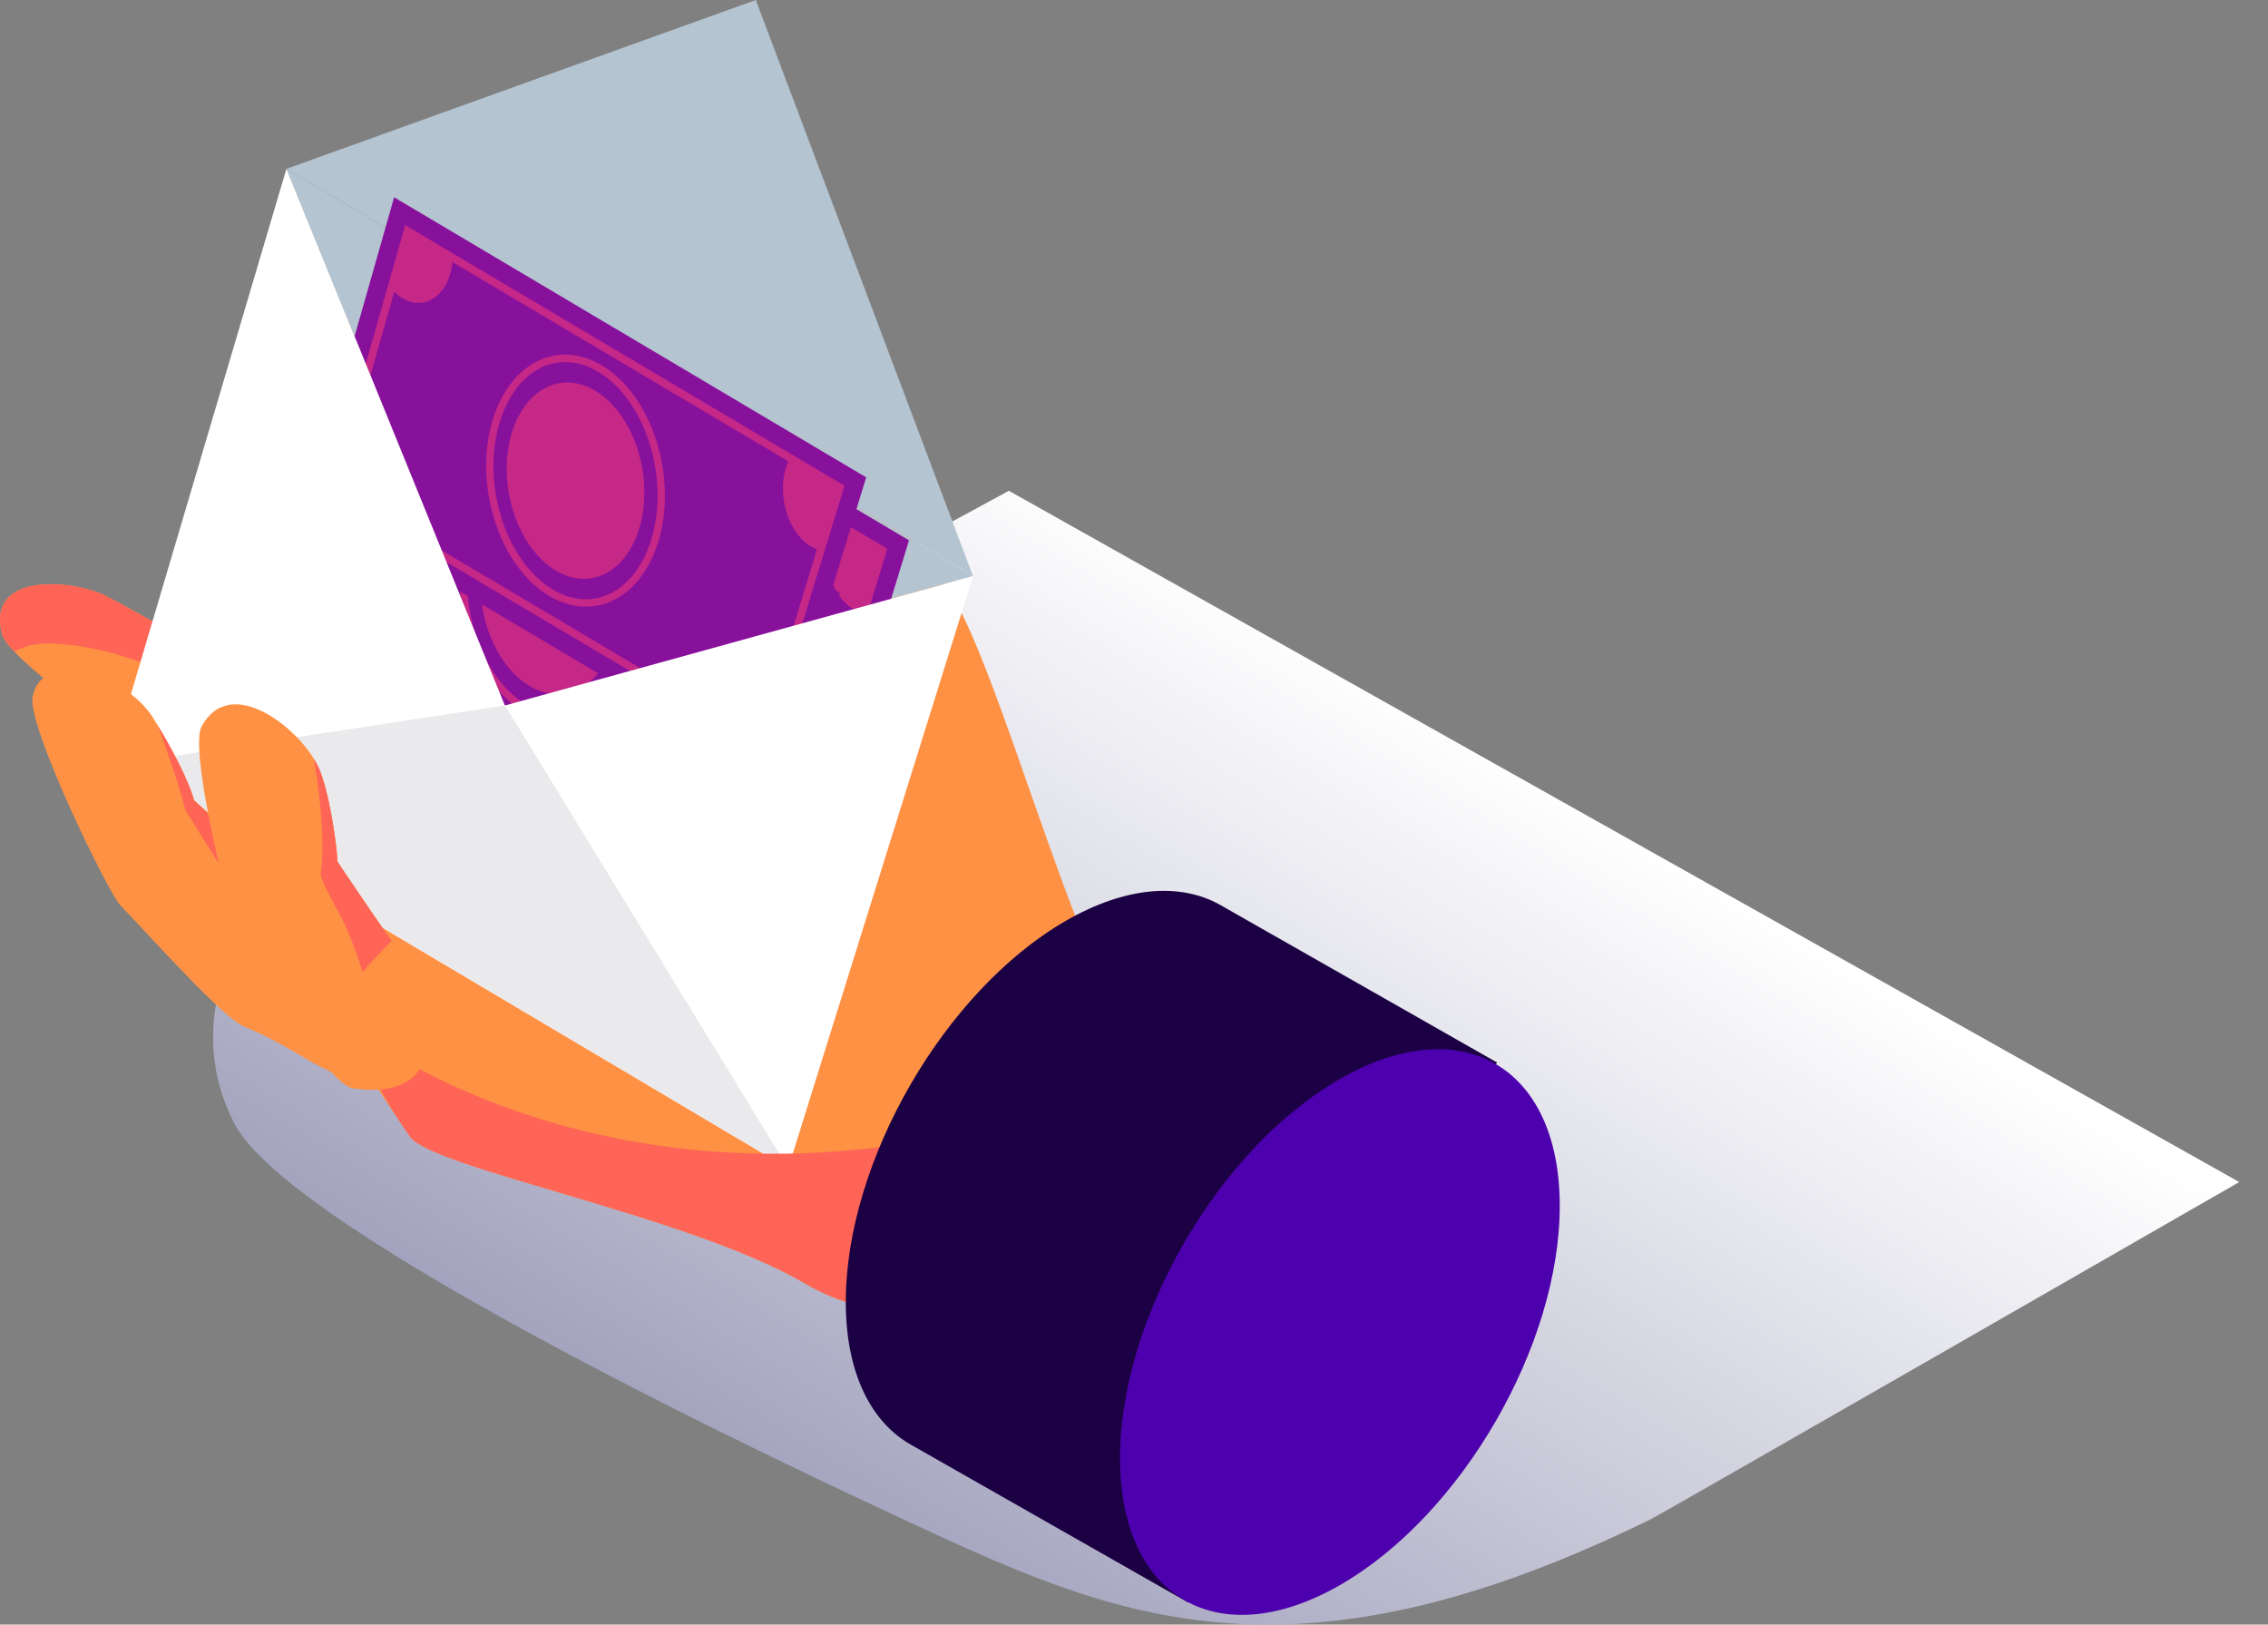 <svg width="74" height="53" viewBox="0 0 74 53" fill="none" xmlns="http://www.w3.org/2000/svg">
<rect x="0" y="0" width="74" height="53" fill="#808080" stroke="none"/>
<path d="M73.062 38.563C73.062 38.563 54.268 49.363 53.85 49.568C41.963 55.396 36.21 52.698 29.477 49.568C26.78 48.309 9.566 40.348 7.652 36.664C5.671 32.853 8.195 28.587 11.47 27.651L32.917 16.011L73.062 38.563Z" fill="url(#paint0_linear_359_5408)"/>
<path d="M3.467 19.447C4.082 19.754 9.316 22.705 9.944 22.987C14.554 25.056 16.623 21.599 25.129 23.296C25.394 22.809 25.477 22.338 25.311 21.902C23.212 16.395 23.367 19.382 22.919 15.01C22.779 13.643 22.77 12.34 24.004 11.446C24.398 11.161 24.987 11.085 25.352 11.405C25.651 11.668 25.739 12.148 25.932 12.486C27.866 15.869 29.169 16.27 31.07 19.435C32.678 22.113 34.931 30.866 37.086 34.168C39.459 37.801 32.379 45.465 26.253 41.866C22.488 39.654 14.104 38.12 13.375 37.079C12.445 35.752 5.767 25.464 5.114 24.932C4.705 24.599 0.289 21.545 0.067 20.694C-0.47 18.643 2.372 18.9 3.467 19.447Z" fill="#FE9144"/>
<path d="M25.192 23.17C25.405 22.728 25.463 22.3 25.311 21.902C23.212 16.395 23.368 19.382 22.92 15.01C22.78 13.643 22.77 12.34 24.005 11.446C24.398 11.161 24.988 11.085 25.352 11.405C25.428 11.471 25.49 11.552 25.544 11.64C25.34 11.701 25.147 11.783 24.976 11.891C23.744 12.671 23.611 14.128 24.198 15.343C25.274 17.567 26.245 19.881 27.418 22.043C27.857 22.852 27.609 24.986 25.192 23.17Z" fill="#FF6556"/>
<path d="M20.266 24.136C19.336 24.375 13.569 25.284 12.778 25.488C12.713 25.505 8.586 23.052 7.622 22.724C5.668 22.057 3.766 21.059 1.672 20.994C1.195 20.979 0.795 21.079 0.466 21.255C0.248 21.025 0.102 20.831 0.067 20.694C-0.47 18.644 2.372 18.9 3.467 19.447C4.083 19.754 9.316 22.706 9.944 22.987C14.206 24.899 16.3 22.094 23.309 22.998C22.807 23.138 20.902 23.973 20.266 24.136Z" fill="#FF6556"/>
<path d="M31.747 18.794L24.66 0L9.349 5.507L31.747 18.794Z" fill="#B5C4D1"/>
<path d="M31.747 18.794L16.477 23.013L9.349 5.507L31.747 18.794Z" fill="#B5C4D1"/>
<path d="M14.256 8.492L11.438 18.403L26.659 27.43L29.659 17.628L14.256 8.492Z" fill="#88119B"/>
<path d="M26.308 26.523L26.176 26.445L12.144 18.122L14.622 9.407L14.756 9.487L28.946 17.904L28.919 17.995L26.308 26.523ZM12.426 18.01L26.167 26.16L28.661 18.015L14.768 9.774L12.426 18.01Z" fill="#C52887"/>
<path d="M26.307 26.522L26.176 26.444L12.143 18.122L14.621 9.406L28.946 17.905L28.289 20.052L26.307 26.522ZM12.425 18.01L26.167 26.159L28.661 18.016L14.767 9.773L12.425 18.01Z" fill="#C52887"/>
<path d="M20.515 21.847C20.061 21.847 19.599 21.697 19.164 21.401C17.674 20.387 16.894 17.926 17.427 15.915C17.712 14.84 18.332 14.053 19.129 13.755C19.791 13.508 20.523 13.621 21.188 14.073C22.678 15.087 23.458 17.548 22.925 19.559C22.641 20.635 22.02 21.422 21.224 21.719C20.994 21.805 20.755 21.847 20.515 21.847ZM19.836 13.868C19.624 13.868 19.414 13.905 19.212 13.981C18.49 14.25 17.924 14.978 17.659 15.977C17.151 17.897 17.887 20.241 19.299 21.203C19.898 21.609 20.551 21.713 21.139 21.494C21.862 21.224 22.428 20.497 22.692 19.498C23.201 17.577 22.465 15.233 21.052 14.272C20.659 14.005 20.242 13.868 19.836 13.868Z" fill="#C52887"/>
<path d="M20.933 14.877C22.101 15.671 22.707 17.594 22.289 19.174C21.87 20.754 20.586 21.392 19.418 20.598C18.251 19.803 17.645 17.88 18.063 16.3C18.481 14.72 19.766 14.083 20.933 14.877Z" fill="#C52887"/>
<path d="M28.803 17.96L28.173 20.017C28.046 19.988 27.918 19.931 27.793 19.846C27.127 19.392 26.778 18.29 27.018 17.386C27.057 17.239 27.108 17.107 27.17 16.991L28.803 17.96Z" fill="#C52887"/>
<path d="M12.214 18.036L12.843 15.979C12.97 16.008 13.098 16.066 13.223 16.15C13.889 16.604 14.239 17.706 13.999 18.61C13.96 18.757 13.91 18.89 13.848 19.005L12.214 18.036Z" fill="#C52887"/>
<path d="M16.177 10.47C16.168 10.624 16.144 10.778 16.105 10.928C15.867 11.832 15.131 12.197 14.463 11.743C14.352 11.668 14.251 11.575 14.159 11.469L14.693 9.59L16.177 10.47Z" fill="#C52887"/>
<path d="M24.776 25.493C24.791 25.339 24.82 25.186 24.863 25.038C25.129 24.142 25.877 23.799 26.531 24.275C26.639 24.353 26.737 24.45 26.825 24.558L26.232 26.419L24.776 25.493Z" fill="#C52887"/>
<path d="M12.003 10.202L9.186 20.113L24.406 29.141L27.406 19.339L12.003 10.202Z" fill="#88119B"/>
<path d="M24.054 28.233L23.922 28.155L9.89 19.832L12.368 11.118L12.502 11.197L26.692 19.615L26.665 19.705L24.054 28.233ZM10.172 19.72L23.913 27.87L26.407 19.725L12.514 11.484L10.172 19.72Z" fill="#C52887"/>
<path d="M24.054 28.232L23.922 28.154L9.889 19.833L12.367 11.117L26.693 19.615L26.035 21.762L24.054 28.232ZM10.171 19.72L23.913 27.869L26.408 19.726L12.513 11.483L10.171 19.72Z" fill="#C52887"/>
<path d="M18.262 23.557C17.808 23.557 17.346 23.407 16.912 23.111C15.421 22.098 14.641 19.637 15.174 17.626C15.459 16.55 16.079 15.763 16.875 15.466C17.538 15.218 18.269 15.331 18.934 15.784C20.425 16.797 21.205 19.258 20.672 21.269C20.387 22.345 19.767 23.132 18.971 23.429C18.741 23.515 18.502 23.557 18.262 23.557ZM17.583 15.579C17.371 15.579 17.161 15.616 16.96 15.691C16.237 15.961 15.671 16.688 15.406 17.687C14.898 19.608 15.633 21.952 17.047 22.913C17.645 23.319 18.299 23.424 18.886 23.204C19.609 22.934 20.175 22.207 20.439 21.208C20.948 19.288 20.212 16.944 18.799 15.982C18.406 15.715 17.989 15.579 17.583 15.579Z" fill="#C52887"/>
<path d="M18.68 16.587C19.847 17.381 20.454 19.305 20.035 20.884C19.617 22.464 18.332 23.101 17.165 22.308C15.998 21.514 15.391 19.59 15.81 18.01C16.228 16.43 17.513 15.793 18.68 16.587Z" fill="#C52887"/>
<path d="M26.55 19.671L25.92 21.727C25.793 21.698 25.665 21.641 25.54 21.556C24.874 21.102 24.525 20 24.766 19.096C24.804 18.949 24.855 18.817 24.917 18.701L26.55 19.671Z" fill="#C52887"/>
<path d="M9.961 19.746L10.59 17.689C10.717 17.718 10.845 17.775 10.97 17.86C11.637 18.314 11.986 19.416 11.746 20.32C11.708 20.467 11.657 20.599 11.595 20.715L9.961 19.746Z" fill="#C52887"/>
<path d="M13.925 12.181C13.915 12.335 13.891 12.489 13.853 12.638C13.614 13.542 12.879 13.908 12.21 13.453C12.099 13.379 11.998 13.285 11.907 13.179L12.441 11.3L13.925 12.181Z" fill="#C52887"/>
<path d="M22.523 27.202C22.538 27.049 22.567 26.896 22.61 26.748C22.876 25.851 23.623 25.509 24.278 25.984C24.386 26.062 24.484 26.159 24.572 26.268L23.979 28.129L22.523 27.202Z" fill="#C52887"/>
<path d="M12.859 6.436L10.041 16.347L25.261 25.375L28.262 15.573L12.859 6.436Z" fill="#88119B"/>
<path d="M24.909 24.467L24.778 24.389L10.746 16.066L13.223 7.352L13.358 7.431L27.548 15.849L27.52 15.939L24.909 24.467ZM11.027 15.954L24.769 24.104L27.262 15.959L13.369 7.718L11.027 15.954Z" fill="#C52887"/>
<path d="M24.91 24.466L24.779 24.388L10.746 16.066L13.224 7.351L27.549 15.849L26.892 17.996L24.91 24.466ZM11.027 15.954L24.77 24.103L27.264 15.96L13.37 7.717L11.027 15.954Z" fill="#C52887"/>
<path d="M19.117 19.791C18.664 19.791 18.201 19.641 17.767 19.346C16.276 18.332 15.497 15.871 16.029 13.86C16.314 12.784 16.934 11.997 17.731 11.7C18.393 11.452 19.125 11.565 19.79 12.017C21.281 13.031 22.06 15.492 21.528 17.503C21.243 18.579 20.623 19.366 19.826 19.663C19.596 19.749 19.358 19.791 19.117 19.791ZM18.439 11.812C18.226 11.812 18.017 11.85 17.815 11.925C17.092 12.195 16.526 12.922 16.262 13.921C15.753 15.841 16.489 18.186 17.902 19.147C18.501 19.554 19.155 19.658 19.741 19.438C20.464 19.169 21.03 18.441 21.295 17.442C21.803 15.522 21.068 13.178 19.655 12.216C19.262 11.949 18.845 11.812 18.439 11.812Z" fill="#C52887"/>
<path d="M19.536 12.821C20.703 13.615 21.31 15.539 20.891 17.119C20.473 18.699 19.188 19.336 18.021 18.542C16.854 17.748 16.247 15.824 16.666 14.244C17.084 12.664 18.369 12.027 19.536 12.821Z" fill="#C52887"/>
<path d="M27.406 15.905L26.776 17.962C26.648 17.933 26.521 17.875 26.396 17.791C25.729 17.336 25.381 16.235 25.621 15.33C25.66 15.183 25.71 15.051 25.773 14.935L27.406 15.905Z" fill="#C52887"/>
<path d="M10.816 15.98L11.445 13.923C11.573 13.952 11.701 14.009 11.826 14.093C12.492 14.548 12.841 15.649 12.601 16.554C12.563 16.701 12.513 16.833 12.45 16.949L10.816 15.98Z" fill="#C52887"/>
<path d="M14.78 8.415C14.77 8.568 14.746 8.722 14.708 8.872C14.47 9.776 13.733 10.142 13.065 9.687C12.954 9.612 12.853 9.519 12.762 9.413L13.296 7.534L14.78 8.415Z" fill="#C52887"/>
<path d="M23.379 23.436C23.393 23.282 23.422 23.13 23.465 22.982C23.732 22.085 24.479 21.743 25.133 22.218C25.241 22.296 25.339 22.393 25.428 22.502L24.835 24.363L23.379 23.436Z" fill="#C52887"/>
<path d="M9.346 5.507L3.579 24.988L25.716 38.118L31.749 18.796L16.473 23.016L9.346 5.507Z" fill="white"/>
<path d="M16.477 23.013L25.719 38.116L3.583 24.985L16.477 23.013Z" fill="#EAE9EC"/>
<path d="M9.461 29.046C8.635 28.132 6.33 26.103 6.33 26.103C6.125 25.361 5.495 24.216 4.987 23.407C4.102 21.997 1.342 21.135 1.063 22.742C0.894 23.712 3.522 29.113 3.93 29.539C4.919 30.569 7.277 33.208 7.946 33.482C10.028 34.334 11.003 35.542 11.673 34.814C12.719 33.678 10.496 30.192 9.461 29.046Z" fill="#FE9144"/>
<path d="M8.459 30.121C8.641 29.94 7.745 27.786 7.875 27.583C7.071 26.822 6.33 26.103 6.33 26.103C6.148 25.446 5.634 24.474 5.166 23.698C5.536 24.78 5.754 25.328 6.058 26.444C6.076 26.482 8.061 29.693 8.459 30.121Z" fill="#FF6556"/>
<path d="M37.443 35.032C21.679 41.665 11.553 33.554 11.553 33.554C12.084 35.022 12.564 35.922 13.375 37.079C14.104 38.12 22.488 39.654 26.253 41.865C31.914 45.191 38.219 38.655 37.443 35.032Z" fill="#FF6556"/>
<path d="M13.459 31.647C12.719 30.663 11.014 28.115 11.014 28.115C10.969 27.346 10.716 25.751 10.399 25.049C9.835 23.8 7.507 21.916 6.566 23.726C6.158 24.622 7.638 30.47 7.948 30.972C8.699 32.187 10.799 35.408 11.515 35.507C15.382 36.04 13.562 31.785 13.459 31.647Z" fill="#FE9144"/>
<path d="M11.832 31.723C12.123 31.366 12.446 31.029 12.778 30.7C11.984 29.565 11.014 28.115 11.014 28.115C10.969 27.347 10.715 25.751 10.399 25.049C10.355 24.954 10.299 24.854 10.237 24.753C10.303 25.071 10.655 27.232 10.46 28.552C10.83 29.566 11.262 29.835 11.832 31.723Z" fill="#FF6556"/>
<path d="M48.843 34.662L39.798 29.514C38.504 28.794 36.729 28.913 34.771 30.043C30.808 32.331 27.596 37.896 27.596 42.472C27.596 44.787 28.418 46.406 29.744 47.144L38.766 52.279L48.843 34.662Z" fill="#1B0044"/>
<path d="M43.695 35.213C39.732 37.501 36.532 43.045 36.544 47.598C36.557 52.151 39.779 53.987 43.741 51.699C47.704 49.411 50.904 43.868 50.891 39.315C50.879 34.761 47.657 32.925 43.695 35.213Z" fill="#4D00AD"/>
<defs>
<linearGradient id="paint0_linear_359_5408" x1="29.688" y1="52.122" x2="47.254" y2="23.496" gradientUnits="userSpaceOnUse">
<stop stop-color="#A1A1BD"/>
<stop offset="1" stop-color="white"/>
</linearGradient>
</defs>
</svg>
